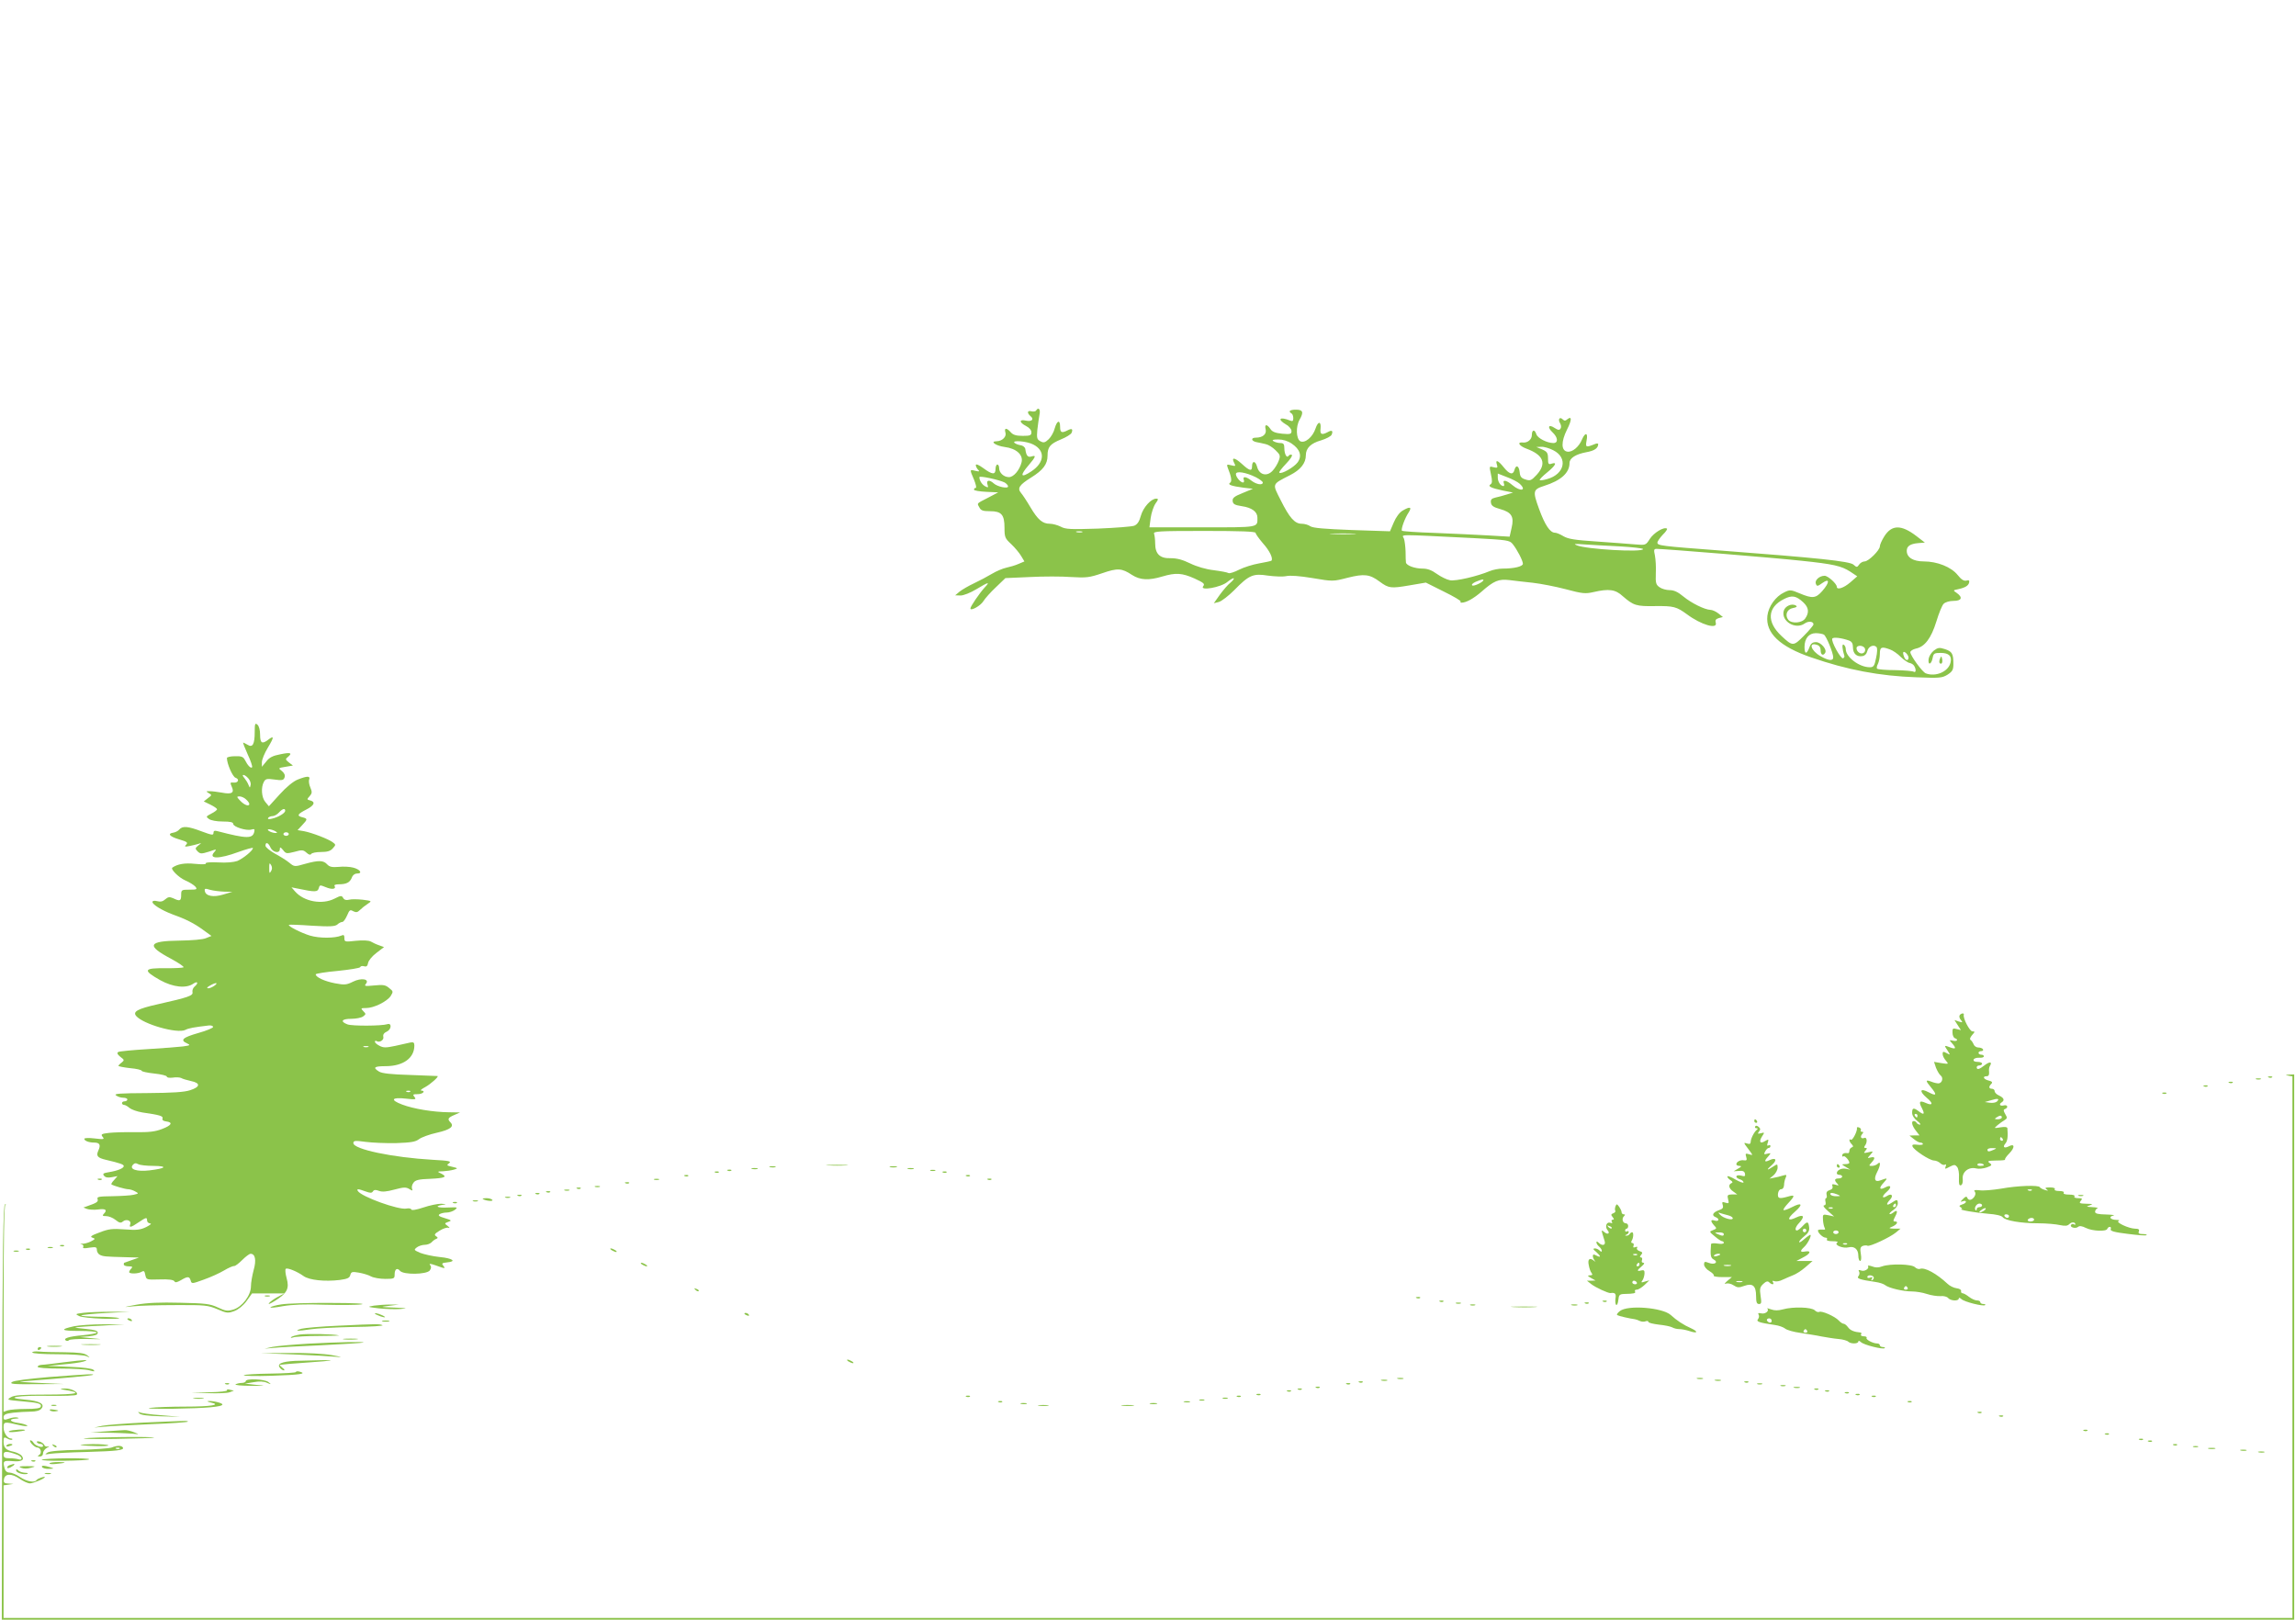<?xml version="1.0" standalone="no"?>
<!DOCTYPE svg PUBLIC "-//W3C//DTD SVG 20010904//EN"
 "http://www.w3.org/TR/2001/REC-SVG-20010904/DTD/svg10.dtd">
<svg version="1.0" xmlns="http://www.w3.org/2000/svg"
 width="1280pt" height="903pt" viewBox="0 0 1280 903"
 preserveAspectRatio="xMidYMid meet">
<g transform="translate(0,903) scale(0.1,-0.1)"
fill="#8bc34a" stroke="none">
<path d="M5776 6741 c-3 -5 -15 -7 -26 -4 -23 6 -26 -9 -5 -27 22 -18 7 -32
-26 -25 -38 9 -38 -10 1 -30 18 -9 30 -23 30 -35 0 -17 -7 -20 -48 -20 -36 0
-54 5 -67 20 -23 26 -38 26 -30 -1 8 -23 -17 -48 -48 -49 -41 0 -7 -25 44 -32
65 -8 105 -44 94 -86 -11 -43 -44 -82 -70 -82 -29 0 -55 24 -55 51 0 10 -4 19
-10 19 -5 0 -10 -11 -10 -25 0 -33 -18 -32 -68 5 -26 19 -42 25 -42 17 0 -7 6
-19 13 -26 10 -10 7 -11 -15 -6 -33 8 -33 9 -8 -49 10 -25 15 -46 10 -46 -6 0
-10 -4 -10 -10 0 -5 30 -10 68 -12 l67 -3 -55 -29 c-68 -35 -64 -30 -50 -55 8
-17 20 -21 59 -21 64 0 81 -19 81 -93 0 -52 3 -59 38 -91 20 -19 45 -49 55
-66 l18 -30 -33 -14 c-18 -8 -49 -17 -68 -21 -19 -4 -55 -19 -80 -34 -25 -15
-70 -39 -100 -53 -30 -14 -66 -35 -80 -46 l-25 -21 30 -1 c17 0 55 15 88 35
70 42 79 44 45 8 -28 -31 -78 -104 -78 -115 0 -17 57 15 72 40 9 15 41 51 70
78 l53 51 136 6 c75 4 178 4 230 0 86 -5 102 -3 173 21 87 30 109 29 168 -10
44 -28 92 -31 168 -8 75 22 109 20 179 -11 52 -24 59 -30 49 -43 -23 -28 99
-7 135 24 16 13 32 22 35 20 3 -3 -6 -14 -19 -25 -13 -10 -39 -40 -58 -66
l-34 -48 28 7 c15 4 54 34 86 66 82 84 105 94 187 81 37 -5 83 -7 102 -3 22 5
77 1 148 -11 113 -19 113 -19 195 2 92 23 123 20 179 -22 50 -37 63 -38 163
-21 l94 16 100 -50 c55 -27 98 -52 94 -56 -3 -3 -1 -6 5 -6 26 0 67 23 111 61
69 61 96 72 155 65 28 -4 87 -10 131 -15 44 -5 127 -21 184 -36 93 -25 110
-26 154 -16 87 20 123 15 164 -23 60 -52 75 -57 182 -55 101 1 117 -3 176 -46
79 -59 173 -86 160 -46 -4 14 1 20 17 25 l23 6 -25 20 c-14 11 -34 20 -45 20
-31 1 -105 37 -151 75 -30 25 -52 35 -76 35 -18 0 -44 7 -56 16 -20 14 -23 23
-21 77 2 34 -1 79 -5 100 -7 32 -6 37 10 37 41 0 670 -51 804 -66 183 -19 225
-29 275 -61 l39 -26 -39 -34 c-36 -31 -75 -44 -75 -24 0 16 -49 61 -68 61 -29
0 -56 -25 -49 -44 6 -16 9 -16 37 4 41 29 41 3 -1 -45 -36 -41 -55 -43 -126
-13 -50 21 -55 21 -87 5 -47 -22 -87 -78 -93 -130 -11 -96 69 -172 244 -232
199 -69 381 -104 588 -111 129 -5 142 -4 173 15 27 18 32 27 32 60 0 56 -7 69
-47 82 -31 10 -39 9 -62 -8 -14 -11 -27 -32 -29 -46 -5 -37 14 -34 22 3 5 27
9 30 45 30 46 0 64 -18 55 -54 -12 -51 -83 -81 -138 -60 -19 7 -86 99 -86 118
0 7 14 16 31 20 49 10 85 57 114 151 14 46 32 91 41 99 9 9 32 16 55 16 45 0
53 19 18 44 -22 15 -22 15 7 21 41 9 58 20 62 38 2 11 -2 14 -16 10 -14 -3
-28 6 -48 31 -36 45 -114 76 -189 76 -59 0 -95 22 -95 59 0 26 19 39 63 43
l38 3 -48 37 c-84 64 -137 63 -178 -2 -14 -22 -25 -47 -25 -56 0 -21 -63 -84
-85 -84 -10 0 -24 -8 -30 -17 -12 -17 -14 -17 -32 -1 -20 19 -204 38 -733 78
-343 26 -360 28 -360 45 0 7 14 27 30 44 17 16 27 32 23 34 -17 11 -73 -23
-95 -57 -23 -36 -23 -36 -83 -31 -33 3 -129 10 -213 16 -122 8 -159 14 -185
29 -18 11 -39 20 -48 20 -27 0 -56 42 -89 133 -36 99 -34 108 28 128 95 30
142 73 142 128 0 27 35 49 94 60 45 8 65 22 66 45 0 4 -8 5 -17 1 -52 -21 -55
-20 -48 19 9 44 -7 48 -25 7 -17 -42 -54 -73 -82 -69 -35 5 -36 55 -2 123 27
53 28 79 1 57 -10 -9 -16 -9 -25 0 -17 17 -28 0 -15 -21 6 -10 8 -23 3 -30 -6
-10 -13 -10 -33 3 -34 23 -43 5 -12 -24 31 -29 33 -60 5 -60 -35 0 -88 27 -95
49 -9 29 -25 26 -25 -4 0 -25 -24 -45 -50 -42 -35 4 -21 -19 19 -34 96 -35
115 -83 58 -146 -30 -32 -36 -35 -63 -26 -23 7 -30 16 -32 41 -4 36 -21 43
-29 12 -8 -30 -29 -24 -60 15 -31 39 -48 45 -38 15 6 -18 3 -20 -18 -15 -25 7
-25 7 -15 -40 8 -36 7 -49 -2 -55 -18 -11 3 -21 69 -35 l56 -11 -35 -11 c-19
-6 -48 -14 -63 -17 -22 -5 -28 -12 -25 -29 2 -16 14 -25 51 -35 64 -18 79 -42
64 -105 l-11 -49 -120 7 c-67 4 -201 10 -298 14 -97 3 -179 9 -182 12 -7 7 15
69 37 102 20 31 8 35 -34 10 -17 -10 -37 -37 -49 -66 l-21 -49 -212 7 c-153 6
-217 11 -232 21 -11 8 -32 14 -48 14 -39 0 -68 33 -117 131 -48 95 -51 87 52
140 59 30 88 67 88 111 0 40 28 67 85 83 29 9 56 23 59 32 9 22 1 27 -22 14
-34 -18 -44 -13 -40 20 4 42 -14 42 -28 0 -16 -48 -59 -84 -85 -71 -23 13 -26
82 -4 120 24 42 19 56 -20 56 -34 0 -45 -9 -25 -21 6 -3 10 -15 10 -27 0 -15
-4 -18 -17 -13 -59 24 -75 9 -23 -22 17 -9 30 -26 30 -36 0 -17 -6 -19 -52
-15 -39 4 -56 11 -66 27 -19 28 -34 27 -26 -3 6 -27 -17 -46 -55 -46 -29 0
-26 -19 4 -25 14 -3 37 -7 51 -11 15 -3 39 -18 55 -34 26 -25 28 -31 18 -58
-6 -17 -21 -42 -34 -56 -32 -35 -75 -24 -87 22 -9 34 -28 35 -28 1 0 -28 -15
-24 -58 16 -40 36 -59 37 -41 3 9 -17 7 -18 -17 -12 -24 6 -26 5 -20 -12 21
-52 25 -78 14 -85 -17 -11 8 -19 75 -28 l52 -6 -58 -24 c-48 -19 -57 -28 -55
-45 2 -17 13 -22 51 -28 56 -8 87 -31 87 -64 0 -56 13 -54 -307 -54 l-295 0 7
53 c4 28 16 64 27 80 16 22 17 27 4 27 -29 0 -73 -49 -86 -96 -9 -33 -20 -48
-37 -55 -14 -5 -104 -12 -202 -16 -153 -5 -181 -4 -208 11 -18 9 -45 16 -60
16 -41 0 -67 22 -109 93 -20 34 -44 70 -52 79 -22 26 -9 45 57 86 66 41 91 74
91 122 0 48 14 65 74 90 30 12 57 29 60 37 9 22 1 26 -22 14 -33 -17 -42 -13
-42 19 0 42 -17 37 -30 -8 -5 -21 -21 -49 -34 -61 -20 -19 -28 -21 -46 -11
-19 10 -21 18 -17 63 3 29 9 67 12 85 7 30 -6 45 -19 23z m1425 -184 c47 -32
59 -69 33 -105 -21 -28 -92 -68 -102 -57 -3 3 14 25 37 49 24 25 38 46 33 50
-6 3 -14 1 -18 -5 -10 -16 -24 9 -24 44 0 21 -5 27 -22 27 -13 0 -30 5 -38 10
-11 7 -4 10 26 10 26 0 53 -8 75 -23z m-1441 -5 c68 -34 64 -100 -9 -149 -61
-41 -68 -26 -16 34 40 47 43 57 15 48 -20 -6 -29 4 -34 42 -2 10 -13 19 -27
21 -13 2 -28 8 -33 13 -18 16 68 10 104 -9z m2899 -32 c84 -42 64 -134 -34
-161 -20 -6 -39 -8 -41 -6 -3 3 15 22 40 42 49 40 59 61 26 50 -17 -6 -20 -2
-20 29 0 31 -5 38 -32 50 l-33 14 28 1 c15 1 45 -8 66 -19z m-1657 -151 c21
-11 38 -24 38 -29 0 -17 -36 -11 -63 10 -30 24 -51 26 -43 5 3 -8 1 -15 -4
-15 -14 0 -40 30 -40 47 0 19 56 10 112 -18z m1469 -35 c43 -39 6 -47 -39 -9
-33 28 -57 33 -48 10 3 -8 2 -15 -2 -15 -16 0 -32 24 -32 47 l0 23 51 -20 c28
-10 60 -27 70 -36z m-2870 6 c10 -6 19 -16 19 -22 0 -14 -59 -2 -80 17 -24 22
-43 19 -35 -6 6 -18 4 -19 -13 -10 -18 10 -32 32 -32 51 0 9 111 -15 141 -30z
m432 -277 c-7 -2 -21 -2 -30 0 -10 3 -4 5 12 5 17 0 24 -2 18 -5z m967 -4 c0
-6 18 -31 40 -57 38 -42 59 -86 48 -98 -3 -2 -34 -9 -69 -15 -35 -6 -85 -22
-111 -35 -27 -14 -53 -22 -59 -19 -6 4 -43 11 -82 16 -44 5 -95 20 -132 38
-43 21 -74 29 -109 29 -60 -2 -86 24 -86 82 0 21 -3 45 -6 54 -6 14 23 16 280
16 201 0 286 -3 286 -11z m548 -6 c-32 -2 -86 -2 -120 0 -35 2 -9 3 57 3 66 0
94 -1 63 -3z m667 -23 c189 -10 201 -12 218 -33 25 -31 57 -93 57 -110 0 -15
-48 -27 -113 -27 -21 0 -53 -6 -72 -14 -69 -29 -190 -57 -221 -51 -18 3 -50
19 -73 35 -29 21 -52 30 -80 30 -44 0 -90 17 -93 34 -1 6 -2 34 -2 61 -1 28
-5 60 -9 72 -9 25 -59 25 388 3z m813 -46 c72 -4 132 -11 132 -15 0 -20 -320
-1 -370 21 -20 8 -12 9 40 5 36 -2 125 -8 198 -11z m-758 -188 c0 -10 -52 -36
-62 -30 -6 4 1 12 18 20 31 13 44 16 44 10z m1783 -124 c31 -29 34 -57 11 -90
-18 -26 -75 -30 -94 -8 -21 26 -8 60 25 66 21 4 26 8 17 14 -23 14 -61 -3 -68
-30 -15 -58 66 -106 117 -70 21 15 49 12 49 -5 0 -5 -24 -34 -53 -63 -59 -60
-63 -60 -125 -2 -85 79 -79 160 13 206 45 23 68 19 108 -18z m115 -180 c14 -9
52 -102 52 -127 0 -21 -26 -19 -71 7 -53 30 -69 79 -20 63 14 -4 21 -15 21
-31 0 -25 14 -32 25 -14 12 19 -24 60 -51 60 -19 0 -29 -7 -37 -30 -15 -39
-27 -38 -27 3 0 47 24 77 63 77 18 0 38 -4 45 -8z m140 -33 c16 -6 22 -17 22
-38 0 -34 20 -54 52 -49 14 2 24 12 28 28 6 26 35 39 51 23 6 -6 5 -30 -2 -61
-9 -45 -14 -52 -35 -52 -59 0 -134 57 -134 101 0 10 -5 21 -12 25 -10 6 -8
-25 4 -62 2 -5 -1 -11 -7 -14 -12 -6 -69 96 -60 110 6 9 51 4 93 -11z m89 -45
c3 -9 0 -20 -8 -24 -15 -10 -39 6 -39 26 0 19 39 18 47 -2z m140 -5 c15 -5 43
-24 60 -42 18 -17 40 -32 49 -33 10 -2 21 -9 25 -16 12 -19 11 -40 -2 -33 -6
4 -52 8 -104 9 -51 0 -96 4 -100 8 -4 3 -2 15 4 26 6 12 11 37 11 56 0 39 9
43 57 25z m103 -45 c0 -19 -16 -18 -24 2 -11 27 -7 37 9 24 8 -7 15 -19 15
-26z"/>
<path d="M10815 5357 c-4 -10 -5 -21 -1 -24 10 -10 18 4 13 24 -4 17 -4 17
-12 0z"/>
<path d="M1420 4949 c0 -69 -12 -89 -40 -71 -11 6 -22 12 -24 12 -3 0 9 -30
25 -66 17 -36 28 -69 24 -72 -7 -7 -24 10 -39 40 -10 19 -19 23 -56 22 -25 0
-45 -5 -45 -10 0 -32 32 -105 48 -110 24 -8 15 -30 -11 -27 -19 2 -20 0 -10
-23 16 -34 0 -44 -55 -33 -23 4 -53 8 -67 8 -23 0 -23 0 -6 -11 18 -10 18 -11
-5 -28 l-23 -18 37 -18 c20 -10 37 -21 37 -26 0 -4 -14 -15 -32 -24 -30 -16
-31 -17 -13 -30 11 -8 43 -14 77 -14 42 0 58 -4 58 -13 0 -17 74 -40 101 -32
16 5 20 3 17 -10 -8 -42 -40 -42 -205 1 -17 5 -23 2 -23 -10 0 -14 -9 -12 -66
9 -76 29 -106 31 -124 11 -6 -8 -21 -16 -33 -18 -36 -5 -22 -22 33 -38 43 -13
49 -17 38 -29 -11 -11 -8 -13 17 -8 17 3 39 9 50 12 20 7 20 6 0 -9 -18 -15
-18 -17 -3 -33 15 -14 21 -14 63 -1 43 15 45 15 30 -2 -36 -40 26 -40 134 0
45 16 81 26 81 22 0 -14 -54 -58 -87 -72 -20 -7 -61 -11 -107 -8 -44 2 -72 0
-69 -6 4 -5 -20 -6 -60 -2 -57 6 -97 -1 -126 -21 -12 -8 35 -55 71 -71 24 -10
49 -26 57 -35 12 -15 9 -17 -33 -17 -44 0 -46 -1 -46 -30 0 -33 -7 -36 -44
-18 -21 9 -29 8 -45 -6 -13 -12 -27 -15 -45 -10 -16 4 -26 2 -26 -5 0 -14 52
-46 110 -68 76 -27 123 -51 172 -87 l47 -34 -30 -12 c-17 -8 -79 -13 -149 -14
-175 -2 -187 -27 -45 -102 42 -23 73 -44 68 -47 -5 -3 -47 -5 -94 -5 -130 2
-136 -10 -35 -67 71 -39 144 -47 184 -19 25 17 30 3 6 -17 -8 -7 -13 -21 -11
-30 5 -20 -21 -29 -194 -68 -112 -25 -140 -41 -120 -65 39 -46 228 -100 274
-78 19 10 47 15 132 25 11 1 22 -2 23 -8 2 -5 -35 -21 -82 -34 -88 -25 -104
-40 -63 -58 20 -10 18 -11 -23 -17 -25 -3 -113 -10 -197 -15 -83 -5 -157 -12
-164 -16 -8 -6 -5 -13 12 -27 23 -17 23 -19 7 -32 -10 -7 -18 -16 -18 -18 0
-3 29 -9 65 -13 36 -3 65 -10 65 -15 0 -4 32 -11 70 -15 39 -4 70 -12 70 -17
0 -6 14 -8 32 -6 18 3 40 2 48 -2 8 -5 33 -12 55 -17 54 -11 52 -33 -5 -51
-32 -11 -101 -15 -238 -16 -156 -1 -189 -3 -175 -13 9 -7 27 -13 40 -13 13 0
23 -4 23 -10 0 -5 -7 -10 -15 -10 -8 0 -15 -4 -15 -10 0 -5 5 -10 12 -10 6 0
20 -8 30 -17 11 -9 42 -20 71 -25 98 -14 118 -20 113 -34 -3 -8 4 -14 20 -16
40 -5 31 -22 -22 -42 -38 -15 -72 -19 -149 -18 -55 1 -122 -1 -148 -4 -42 -5
-46 -8 -35 -22 12 -14 7 -15 -44 -9 -33 4 -58 3 -58 -2 0 -11 25 -21 55 -21
31 0 38 -13 23 -45 -13 -29 -5 -40 42 -51 81 -19 100 -26 100 -35 0 -12 -34
-26 -83 -34 -32 -5 -36 -9 -27 -20 8 -10 22 -12 43 -8 l32 6 -19 -22 c-11 -11
-17 -22 -15 -24 11 -8 78 -27 93 -27 9 0 27 -5 39 -12 22 -12 21 -12 -8 -19
-16 -4 -70 -7 -119 -8 -75 -1 -87 -3 -82 -16 5 -15 -4 -21 -59 -40 l-20 -7 20
-8 c11 -4 39 -6 62 -3 43 6 53 -3 31 -25 -9 -9 -6 -12 14 -12 14 0 37 -9 52
-21 21 -17 30 -19 41 -9 19 16 49 5 41 -15 -8 -21 4 -19 46 10 43 29 48 30 48
10 0 -8 8 -15 18 -16 9 0 -1 -9 -23 -20 -33 -16 -54 -18 -120 -13 -68 5 -89 3
-140 -17 -47 -17 -55 -24 -40 -29 18 -6 17 -8 -10 -22 -17 -8 -38 -13 -48 -12
-12 1 -12 0 -2 -3 8 -2 12 -9 9 -15 -5 -8 6 -9 34 -4 37 5 42 4 42 -13 0 -10
8 -23 17 -27 19 -9 28 -10 143 -13 l75 -2 -40 -14 c-22 -8 -41 -15 -42 -15 -2
0 -3 -4 -3 -10 0 -5 12 -10 27 -10 21 0 24 -3 15 -12 -7 -7 -12 -16 -12 -20 0
-11 52 -10 70 2 12 7 16 4 20 -18 6 -27 6 -27 80 -25 49 2 77 -2 82 -10 5 -9
14 -7 37 6 37 22 47 22 54 -2 5 -19 7 -19 73 5 37 13 88 36 113 51 25 15 51
26 57 25 5 -1 25 14 44 33 19 19 40 35 47 35 26 0 33 -35 17 -91 -8 -30 -15
-70 -15 -90 0 -51 -49 -115 -98 -130 -33 -10 -44 -8 -87 12 -43 20 -67 23
-209 26 -114 3 -184 0 -245 -11 -75 -14 -77 -15 -20 -9 36 4 144 7 240 7 163
1 179 -1 232 -23 53 -23 59 -23 95 -10 23 9 50 31 68 56 l30 42 90 0 90 0 -36
-19 c-19 -10 -42 -26 -49 -35 -8 -10 8 -3 35 14 66 42 79 67 63 125 -7 25 -9
48 -5 52 8 8 63 -14 99 -40 32 -23 118 -32 202 -22 43 6 55 11 59 28 5 18 11
19 47 13 23 -4 54 -13 68 -21 15 -8 51 -14 80 -14 49 0 52 2 52 24 0 31 14 40
30 21 19 -23 148 -21 166 2 9 13 9 22 2 30 -8 9 1 9 32 -2 52 -19 55 -19 41
-1 -10 12 -7 15 21 18 56 5 32 23 -41 30 -39 4 -87 15 -108 23 -36 16 -37 17
-19 31 11 8 31 14 44 14 13 0 30 6 38 14 7 8 19 17 26 19 10 4 10 8 -1 15 -12
8 -8 14 20 31 19 12 41 19 49 16 9 -3 7 1 -4 10 -19 14 -19 15 3 23 21 7 19 9
-20 21 -31 9 -39 15 -28 22 8 5 26 9 40 9 14 0 34 7 45 15 18 15 15 15 -39 13
-58 -3 -79 7 -29 15 23 3 22 4 -9 6 -19 0 -64 -9 -99 -21 -39 -13 -65 -17 -67
-11 -2 6 -15 8 -28 5 -44 -8 -250 66 -270 98 -8 13 1 13 42 -2 27 -10 36 -10
42 0 6 9 15 10 33 3 18 -7 43 -5 87 7 52 14 65 14 83 3 18 -11 20 -11 15 2 -3
8 0 23 8 33 10 15 30 20 94 22 84 4 97 11 59 30 -22 10 -21 11 12 12 19 1 46
5 60 9 24 7 24 8 -9 16 -31 7 -33 9 -17 20 14 11 0 14 -91 19 -226 13 -443 59
-443 93 0 14 9 15 68 7 37 -5 114 -8 170 -7 84 3 108 7 128 22 13 10 58 27
100 36 75 17 98 35 75 58 -18 18 -13 26 22 41 l32 14 -63 1 c-87 1 -197 19
-260 43 -69 26 -59 42 21 33 54 -6 59 -5 48 9 -12 14 -9 16 18 16 29 0 46 19
19 20 -7 1 3 9 22 19 31 17 79 60 69 62 -2 0 -71 3 -154 6 -106 3 -157 9 -172
19 -37 23 -27 30 40 30 95 1 157 45 157 115 0 17 -5 20 -22 17 -13 -3 -51 -11
-85 -19 -52 -11 -66 -11 -88 1 -14 7 -25 17 -25 22 0 5 4 7 9 4 17 -11 43 6
38 24 -3 12 4 22 20 29 26 12 28 50 2 41 -30 -10 -196 -11 -222 -1 -42 16 -32
31 21 31 27 0 56 6 66 13 17 13 17 14 1 30 -15 16 -14 17 16 17 43 0 116 36
137 67 15 25 15 26 -9 45 -20 17 -33 19 -83 14 -51 -5 -57 -4 -46 9 22 27 -26
35 -72 12 -36 -18 -47 -19 -100 -9 -58 11 -108 34 -108 50 0 4 55 13 122 19
68 7 124 16 126 21 2 6 11 8 22 5 13 -4 19 1 22 18 2 13 22 38 46 56 l43 33
-28 10 c-15 5 -36 15 -46 21 -12 6 -43 8 -83 4 -62 -7 -64 -6 -64 15 0 17 -4
20 -17 14 -35 -15 -122 -16 -175 0 -49 15 -125 53 -117 60 2 2 60 0 129 -5
101 -6 128 -4 141 7 8 8 21 14 27 14 7 0 18 16 27 36 13 31 17 34 34 24 16 -8
24 -7 38 7 10 10 29 25 43 34 24 16 24 16 -28 23 -28 3 -62 4 -76 0 -16 -4
-27 -1 -33 10 -8 14 -13 14 -48 -4 -69 -35 -170 -17 -220 40 l-20 23 35 -7
c95 -20 111 -20 117 2 5 19 7 19 39 6 35 -15 60 -11 49 7 -4 5 7 9 24 9 42 0
61 10 72 36 5 15 17 24 30 24 32 0 17 23 -22 33 -19 5 -55 7 -81 4 -37 -3 -51
0 -64 14 -21 23 -47 24 -123 3 -59 -17 -60 -17 -89 7 -16 13 -53 36 -81 51
-28 16 -51 35 -51 43 0 23 16 18 28 -10 13 -28 52 -35 52 -9 0 13 4 12 18 -5
16 -21 20 -21 64 -10 42 12 49 11 67 -5 12 -11 21 -14 26 -7 3 6 28 11 54 11
35 0 53 5 66 20 18 20 18 21 -1 35 -25 18 -113 52 -159 61 l-36 6 25 27 c32
34 32 37 0 45 -31 8 -25 18 26 44 41 21 50 41 21 49 -21 5 -21 7 -5 24 14 16
15 23 4 49 -7 16 -10 36 -6 45 7 20 -13 19 -64 -1 -25 -10 -64 -42 -101 -83
l-60 -66 -20 24 c-21 25 -25 81 -8 112 9 17 17 19 59 13 42 -6 51 -4 56 11 5
12 0 24 -14 36 -22 17 -22 17 20 24 l41 7 -22 17 c-20 16 -21 19 -7 30 28 23
17 28 -40 16 -43 -8 -63 -18 -80 -41 l-24 -29 0 26 c0 14 15 51 34 82 35 58
35 69 0 42 -33 -25 -44 -18 -44 29 0 26 -6 48 -15 56 -13 11 -15 5 -15 -41z
m-36 -258 c10 -11 16 -28 13 -38 -4 -17 -4 -17 -12 2 -4 11 -15 28 -23 38 -21
23 1 22 22 -2z m-12 -118 c10 -9 18 -20 18 -25 0 -16 -27 -7 -50 17 -21 22
-22 25 -5 25 10 0 27 -7 37 -17z m218 -63 c0 -13 -38 -36 -73 -44 -19 -5 -26
-3 -22 4 3 5 14 10 24 10 10 0 26 9 36 20 19 21 35 26 35 10z m-47 -120 c5 -4
-3 -5 -17 -3 -15 3 -29 10 -32 15 -7 11 36 1 49 -12z m67 -10 c0 -5 -7 -10
-15 -10 -8 0 -15 5 -15 10 0 6 7 10 15 10 8 0 15 -4 15 -10z m-99 -207 c-9
-15 -10 -12 -10 17 0 29 1 32 10 18 7 -12 7 -24 0 -35z m-261 -114 l45 -1 -50
-15 c-55 -17 -98 -9 -103 19 -3 15 1 16 30 7 18 -5 53 -9 78 -10z m-54 -524
c-11 -8 -27 -15 -35 -15 -10 1 -7 6 9 15 33 19 50 18 26 0z m857 -342 c-7 -2
-19 -2 -25 0 -7 3 -2 5 12 5 14 0 19 -2 13 -5z m234 -249 c-3 -3 -12 -4 -19
-1 -8 3 -5 6 6 6 11 1 17 -2 13 -5z m-1430 -414 c81 -1 68 -14 -24 -25 -70 -8
-113 6 -93 30 9 11 17 12 30 5 10 -6 49 -10 87 -10z"/>
<path d="M10925 3370 c-4 -6 -1 -18 7 -27 11 -14 10 -15 -12 -8 l-24 8 18 -28
18 -28 -24 6 c-21 6 -24 3 -23 -20 0 -14 6 -28 13 -31 22 -7 13 -20 -10 -14
-22 5 -22 4 -5 -15 24 -27 21 -34 -9 -23 -36 14 -37 13 -17 -16 17 -27 17 -27
-5 -15 -19 10 -22 9 -22 -5 0 -10 8 -26 18 -37 17 -20 16 -20 -25 -14 l-41 7
11 -33 c7 -17 18 -37 26 -43 17 -13 8 -44 -13 -44 -8 0 -26 4 -40 10 -32 12
-33 6 -1 -32 35 -42 31 -51 -12 -28 -49 26 -56 8 -12 -30 38 -31 35 -47 -5
-29 -35 16 -41 7 -21 -30 17 -34 11 -39 -19 -16 -28 21 -36 19 -36 -9 0 -15
11 -32 28 -45 15 -11 22 -21 15 -21 -6 0 -15 5 -18 10 -3 6 -10 10 -16 10 -16
0 -10 -26 12 -54 l20 -26 -28 0 -28 -1 24 -19 c13 -11 29 -20 37 -20 8 0 14
-4 14 -8 0 -5 -14 -6 -31 -4 -24 3 -30 1 -27 -9 6 -20 96 -79 120 -79 11 0 26
-7 35 -15 8 -8 20 -12 26 -8 6 4 8 0 4 -10 -6 -16 -4 -16 22 -2 26 13 30 13
42 -1 7 -9 12 -35 10 -61 -1 -33 1 -44 11 -41 8 3 12 17 10 36 -4 38 33 68 74
58 14 -4 41 -1 59 5 30 11 32 14 17 25 -15 11 -9 13 37 14 30 0 52 2 49 5 -3
3 8 19 24 35 32 33 30 57 -3 39 -26 -13 -36 -4 -19 16 12 14 15 40 11 85 -1 7
-15 9 -38 5 -38 -6 -38 -6 -17 12 12 10 30 23 39 28 16 10 16 14 4 34 -11 19
-11 25 -1 28 20 8 14 26 -8 20 -21 -5 -28 7 -10 18 17 11 11 25 -15 37 -14 6
-25 17 -25 25 0 7 -7 13 -15 13 -18 0 -19 12 -4 27 9 9 5 14 -15 19 -28 7 -36
24 -10 24 10 0 14 7 13 23 -2 12 0 28 5 35 14 23 -2 25 -30 3 -29 -23 -44 -27
-44 -11 0 6 7 10 15 10 8 0 15 5 15 10 0 6 -12 10 -26 10 -16 0 -24 5 -21 13
2 6 16 11 31 10 14 -1 26 2 26 8 0 5 -7 9 -15 9 -8 0 -15 5 -15 10 0 6 7 10
16 10 8 0 12 5 9 10 -3 6 -15 10 -26 10 -11 0 -23 8 -26 18 -4 9 -11 20 -17
24 -6 4 -3 14 8 27 17 19 17 21 2 21 -15 0 -54 74 -48 93 3 11 -16 8 -23 -3z
m208 -481 c-6 -6 -23 -9 -39 -7 l-29 4 35 10 c38 12 49 9 33 -7z m-443 -79 c0
-5 -2 -10 -4 -10 -3 0 -8 5 -11 10 -3 6 -1 10 4 10 6 0 11 -4 11 -10z m470
-10 c0 -5 -10 -10 -22 -10 -19 0 -20 2 -8 10 19 13 30 13 30 0z m5 -120 c3 -5
1 -10 -4 -10 -6 0 -11 5 -11 10 0 6 2 10 4 10 3 0 8 -4 11 -10z m-50 -60 c-27
-12 -35 -12 -35 0 0 6 12 10 28 9 24 0 25 -1 7 -9z m-55 -86 c0 -2 -9 -4 -21
-4 -11 0 -18 4 -14 10 5 8 35 3 35 -6z"/>
<path d="M12758 3033 l22 -4 0 -1510 0 -1509 -6380 0 -6380 0 0 369 0 370 28
4 27 4 -28 2 c-23 1 -28 5 -25 23 4 33 42 35 87 4 20 -14 46 -26 58 -26 18 0
83 27 83 35 0 6 -40 -8 -46 -16 -10 -17 -55 -9 -92 16 -20 14 -46 25 -58 25
-14 0 -24 8 -28 22 -11 43 -8 46 43 42 52 -5 71 7 51 31 -6 7 -26 17 -43 21
-44 9 -57 22 -57 56 0 26 2 28 21 18 11 -7 23 -9 27 -6 3 3 0 6 -6 6 -20 0
-42 31 -42 61 0 33 3 34 83 15 33 -8 54 -9 49 -4 -5 5 -28 12 -51 15 -46 6
-55 22 -13 24 17 1 21 3 9 6 -10 3 -31 0 -47 -6 -26 -9 -30 -8 -30 8 0 14 11
20 53 25 28 3 73 6 98 6 30 0 51 6 59 16 23 26 -8 44 -91 51 -123 11 -37 24
133 21 81 -1 150 1 155 6 14 13 -29 36 -66 35 -26 -1 -29 -3 -11 -6 119 -18
87 -28 -97 -28 -130 0 -174 -3 -193 -15 -24 -14 -21 -15 59 -22 96 -8 114 -13
108 -31 -2 -8 -28 -12 -83 -12 -43 0 -89 -4 -101 -8 l-23 -8 0 574 c0 383 3
577 10 580 6 3 5 4 -2 3 -10 -2 -14 -232 -16 -1159 l-2 -1157 6390 0 6390 0 0
1520 0 1520 -27 -1 c-24 -2 -25 -2 -5 -6z m-12660 -2114 c12 -5 22 -14 22 -20
0 -6 -7 -8 -16 -5 -9 3 -31 6 -50 6 -27 0 -34 4 -34 20 0 21 18 21 78 -1z"/>
<path d="M12648 3023 c7 -3 16 -2 19 1 4 3 -2 6 -13 5 -11 0 -14 -3 -6 -6z"/>
<path d="M12578 3013 c6 -2 18 -2 25 0 6 3 1 5 -13 5 -14 0 -19 -2 -12 -5z"/>
<path d="M12428 2993 c7 -3 16 -2 19 1 4 3 -2 6 -13 5 -11 0 -14 -3 -6 -6z"/>
<path d="M12288 2973 c7 -3 16 -2 19 1 4 3 -2 6 -13 5 -11 0 -14 -3 -6 -6z"/>
<path d="M12058 2933 c7 -3 16 -2 19 1 4 3 -2 6 -13 5 -11 0 -14 -3 -6 -6z"/>
<path d="M9780 2780 c0 -5 5 -10 11 -10 5 0 7 5 4 10 -3 6 -8 10 -11 10 -2 0
-4 -4 -4 -10z"/>
<path d="M9785 2750 c-3 -6 0 -10 7 -10 8 0 9 -3 3 -8 -15 -11 -35 -50 -35
-68 0 -11 -6 -14 -21 -9 -20 7 -19 4 7 -30 28 -37 28 -38 5 -30 -20 6 -22 4
-16 -15 5 -17 3 -21 -12 -19 -20 4 -43 -8 -43 -22 0 -5 8 -9 18 -9 13 -1 11
-4 -8 -15 l-25 -15 30 2 c21 2 30 -2 33 -15 3 -15 -1 -17 -22 -11 -31 7 -36
-11 -6 -21 11 -3 20 -11 20 -17 0 -5 -20 2 -45 16 -25 15 -45 22 -45 17 0 -6
8 -15 18 -21 12 -8 13 -13 5 -16 -20 -9 -15 -30 10 -47 l22 -16 -29 0 c-25 -1
-28 -4 -22 -27 6 -23 4 -25 -15 -19 -18 6 -20 4 -15 -13 5 -16 0 -22 -24 -30
-32 -12 -39 -29 -15 -38 23 -9 18 -26 -5 -19 -24 8 -26 -2 -4 -27 16 -16 15
-18 -6 -26 -22 -8 -22 -9 10 -35 17 -15 36 -27 41 -27 5 0 9 -4 9 -9 0 -6 -16
-7 -35 -4 -19 3 -35 2 -36 -3 -5 -61 -3 -77 15 -86 28 -15 5 -31 -27 -19 -23
9 -27 8 -27 -9 0 -10 13 -27 29 -36 17 -10 28 -21 25 -26 -3 -4 19 -8 48 -8
l53 0 -25 -21 c-17 -15 -19 -19 -7 -15 10 3 29 -1 42 -10 20 -13 29 -14 59 -3
47 17 66 1 66 -57 0 -34 4 -44 16 -44 14 0 15 7 9 46 -6 40 -3 49 15 66 16 15
25 17 33 9 15 -15 30 -14 21 1 -5 8 -2 9 9 5 9 -3 29 0 44 8 16 7 42 19 58 25
17 6 48 26 70 45 l40 35 -45 0 -45 0 34 18 c43 21 52 41 16 35 -30 -6 -32 2
-7 25 24 22 48 77 30 66 -7 -4 -23 -16 -35 -27 -13 -11 -23 -16 -23 -11 0 5
13 19 29 32 21 16 29 31 27 48 -4 35 -10 37 -36 9 -13 -14 -27 -25 -32 -25
-14 0 -9 20 12 42 33 36 26 50 -15 31 -50 -24 -55 -9 -9 31 48 42 40 55 -16
26 -23 -12 -44 -19 -47 -16 -3 3 9 20 26 38 39 42 39 49 -1 37 -50 -14 -58
-11 -56 16 2 15 9 25 18 25 9 0 15 9 16 23 0 12 4 31 9 41 7 17 5 18 -16 12
-13 -4 -35 -10 -49 -12 l-25 -5 23 19 c12 11 22 30 22 42 0 21 -1 22 -25 6
-36 -24 -40 -20 -8 8 32 28 25 45 -12 28 -29 -14 -32 -6 -7 21 16 19 16 20 -5
15 -20 -5 -21 -4 -12 13 5 10 14 19 19 19 6 0 10 5 10 11 0 5 -5 7 -11 3 -8
-4 -9 1 -4 15 6 20 5 21 -14 10 -28 -18 -37 -5 -18 25 15 23 15 24 -6 18 -18
-4 -20 -3 -11 9 9 11 9 17 -1 26 -9 8 -16 9 -20 3z m-149 -496 c13 -3 24 -11
24 -16 0 -14 -52 0 -70 19 -13 14 -13 15 3 9 11 -3 30 -9 43 -12z m434 -84 c0
-5 -4 -10 -10 -10 -5 0 -10 5 -10 10 0 6 5 10 10 10 6 0 10 -4 10 -10z m-460
-20 c0 -12 -8 -12 -35 0 -18 8 -17 9 8 9 15 1 27 -3 27 -9z m-20 -114 c0 -2
-9 -6 -20 -9 -11 -3 -18 -1 -14 4 5 9 34 13 34 5z m58 -63 c-10 -2 -26 -2 -35
0 -10 3 -2 5 17 5 19 0 27 -2 18 -5z m65 -90 c-7 -2 -21 -2 -30 0 -10 3 -4 5
12 5 17 0 24 -2 18 -5z"/>
<path d="M10352 2742 c5 -14 -24 -72 -33 -66 -13 8 -11 -10 4 -25 10 -11 10
-14 0 -18 -7 -3 -13 -11 -13 -19 0 -8 -3 -13 -7 -13 -20 3 -33 -2 -33 -13 0
-6 3 -8 7 -5 6 7 32 -21 33 -35 0 -5 -10 -8 -22 -8 -23 -1 -23 -1 2 -16 l25
-15 -24 5 c-25 5 -51 -8 -51 -25 0 -5 7 -9 15 -9 8 0 15 -4 15 -10 0 -5 -9
-10 -20 -10 -23 0 -26 -10 -7 -29 10 -11 8 -12 -10 -6 -18 5 -22 3 -17 -8 3
-10 -2 -18 -16 -22 -15 -5 -20 -13 -17 -26 3 -10 1 -19 -3 -19 -4 0 -6 -9 -3
-20 3 -13 0 -20 -8 -20 -8 -1 2 -15 21 -31 l35 -31 -32 7 c-31 6 -32 6 -30
-27 1 -18 6 -38 10 -45 4 -7 1 -10 -10 -8 -10 1 -22 0 -26 -2 -11 -7 23 -43
40 -43 8 0 11 -4 8 -10 -4 -6 9 -10 32 -10 23 0 33 -3 25 -8 -19 -13 33 -34
64 -26 32 8 54 -11 54 -47 0 -16 5 -29 10 -29 6 0 8 15 4 39 -5 30 -3 39 11
45 9 3 21 4 26 1 11 -7 125 46 159 74 l25 21 -35 0 c-30 1 -32 3 -14 10 28 11
40 30 20 30 -13 0 -13 3 -1 27 17 31 12 41 -10 23 -9 -7 -18 -11 -21 -8 -2 3
7 13 21 22 14 9 25 25 25 36 0 24 -4 25 -35 4 -29 -19 -33 -9 -8 18 20 22 9
37 -16 21 -30 -19 -32 -3 -3 22 30 26 25 43 -8 25 -32 -17 -37 -4 -10 25 26
28 24 30 -15 15 -33 -13 -41 5 -20 46 19 36 21 64 3 46 -7 -7 -21 -12 -32 -12
-18 0 -18 1 -3 18 23 25 21 35 -4 29 -20 -5 -20 -5 -2 15 18 21 18 21 -11 14
-26 -6 -28 -5 -17 8 11 13 11 16 1 16 -9 0 -9 4 -3 13 14 17 12 49 -3 43 -18
-7 -26 5 -13 21 9 10 8 13 0 13 -7 0 -10 4 -7 9 3 5 -1 11 -9 15 -8 3 -14 2
-13 -2z m-107 -372 c18 -8 17 -9 -7 -9 -15 -1 -30 4 -33 9 -7 12 12 12 40 0z
m325 -60 c0 -5 -5 -10 -11 -10 -5 0 -7 5 -4 10 3 6 8 10 11 10 2 0 4 -4 4 -10z
m-353 -16 c-3 -3 -12 -4 -19 -1 -8 3 -5 6 6 6 11 1 17 -2 13 -5z m33 -134 c0
-5 -7 -10 -15 -10 -8 0 -15 5 -15 10 0 6 7 10 15 10 8 0 15 -4 15 -10z m47
-66 c-3 -3 -12 -4 -19 -1 -8 3 -5 6 6 6 11 1 17 -2 13 -5z"/>
<path d="M4618 2533 c29 -2 74 -2 100 0 26 2 2 3 -53 3 -55 0 -76 -1 -47 -3z"/>
<path d="M10240 2530 c0 -5 5 -10 11 -10 5 0 7 5 4 10 -3 6 -8 10 -11 10 -2 0
-4 -4 -4 -10z"/>
<path d="M4293 2523 c9 -2 23 -2 30 0 6 3 -1 5 -18 5 -16 0 -22 -2 -12 -5z"/>
<path d="M4963 2523 c9 -2 25 -2 35 0 9 3 1 5 -18 5 -19 0 -27 -2 -17 -5z"/>
<path d="M4193 2513 c9 -2 23 -2 30 0 6 3 -1 5 -18 5 -16 0 -22 -2 -12 -5z"/>
<path d="M5063 2513 c9 -2 23 -2 30 0 6 3 -1 5 -18 5 -16 0 -22 -2 -12 -5z"/>
<path d="M4058 2503 c7 -3 16 -2 19 1 4 3 -2 6 -13 5 -11 0 -14 -3 -6 -6z"/>
<path d="M5188 2503 c6 -2 18 -2 25 0 6 3 1 5 -13 5 -14 0 -19 -2 -12 -5z"/>
<path d="M3988 2493 c7 -3 16 -2 19 1 4 3 -2 6 -13 5 -11 0 -14 -3 -6 -6z"/>
<path d="M5258 2493 c7 -3 16 -2 19 1 4 3 -2 6 -13 5 -11 0 -14 -3 -6 -6z"/>
<path d="M3818 2473 c7 -3 16 -2 19 1 4 3 -2 6 -13 5 -11 0 -14 -3 -6 -6z"/>
<path d="M5388 2473 c7 -3 16 -2 19 1 4 3 -2 6 -13 5 -11 0 -14 -3 -6 -6z"/>
<path d="M548 2453 c7 -3 16 -2 19 1 4 3 -2 6 -13 5 -11 0 -14 -3 -6 -6z"/>
<path d="M3648 2453 c6 -2 18 -2 25 0 6 3 1 5 -13 5 -14 0 -19 -2 -12 -5z"/>
<path d="M5508 2453 c7 -3 16 -2 19 1 4 3 -2 6 -13 5 -11 0 -14 -3 -6 -6z"/>
<path d="M3488 2433 c7 -3 16 -2 19 1 4 3 -2 6 -13 5 -11 0 -14 -3 -6 -6z"/>
<path d="M3318 2413 c6 -2 18 -2 25 0 6 3 1 5 -13 5 -14 0 -19 -2 -12 -5z"/>
<path d="M11155 2403 c-44 -7 -97 -12 -118 -9 -28 3 -35 1 -28 -7 6 -8 5 -18
-3 -30 -15 -20 -32 -22 -39 -4 -3 8 -10 7 -23 -7 -17 -17 -17 -18 -1 -13 9 4
17 2 17 -3 0 -5 -10 -12 -21 -15 -17 -6 -19 -9 -8 -16 8 -5 10 -9 4 -10 -21
-3 83 -21 150 -26 42 -3 73 -10 80 -19 14 -19 101 -34 199 -34 44 0 99 -5 120
-10 30 -6 42 -5 53 6 13 13 33 11 33 -2 0 -3 -4 -3 -9 1 -5 3 -12 1 -15 -4 -9
-13 25 -23 39 -11 8 7 22 5 44 -6 36 -18 114 -21 119 -5 2 6 8 11 14 11 6 0 8
-6 5 -13 -4 -10 20 -17 95 -26 54 -7 102 -11 105 -7 4 3 -6 6 -21 6 -21 0 -27
4 -22 15 4 11 -2 15 -22 15 -35 1 -110 36 -91 43 8 3 2 6 -13 6 -34 1 -45 18
-16 24 13 2 -5 5 -39 6 -47 1 -63 5 -63 15 0 8 6 17 13 19 6 3 -6 6 -28 7 -35
2 -37 3 -15 10 21 7 18 8 -19 9 -37 1 -42 3 -31 16 11 13 8 15 -14 15 -16 0
-25 4 -21 10 4 6 -8 10 -30 10 -22 0 -34 4 -30 10 4 6 -7 10 -25 10 -18 0 -29
4 -25 10 4 6 -7 10 -27 10 -26 0 -30 -3 -18 -11 11 -8 9 -9 -10 -3 -14 4 -26
11 -28 15 -5 13 -125 9 -217 -8z m172 -9 c-3 -3 -12 -4 -19 -1 -8 3 -5 6 6 6
11 1 17 -2 13 -5z m-277 -84 c0 -5 -7 -10 -15 -10 -8 0 -15 -5 -15 -12 0 -6
-3 -9 -6 -5 -11 10 4 37 21 37 8 0 15 -4 15 -10z m10 -30 c-24 -15 -36 -11
-14 4 10 8 21 12 24 10 2 -3 -2 -9 -10 -14z m140 -30 c0 -5 -4 -10 -9 -10 -6
0 -13 5 -16 10 -3 6 1 10 9 10 9 0 16 -4 16 -10z m140 -20 c0 -5 -9 -10 -21
-10 -11 0 -17 5 -14 10 3 6 13 10 21 10 8 0 14 -4 14 -10z"/>
<path d="M3218 2403 c7 -3 16 -2 19 1 4 3 -2 6 -13 5 -11 0 -14 -3 -6 -6z"/>
<path d="M3148 2393 c6 -2 18 -2 25 0 6 3 1 5 -13 5 -14 0 -19 -2 -12 -5z"/>
<path d="M3048 2383 c7 -3 16 -2 19 1 4 3 -2 6 -13 5 -11 0 -14 -3 -6 -6z"/>
<path d="M2988 2373 c7 -3 16 -2 19 1 4 3 -2 6 -13 5 -11 0 -14 -3 -6 -6z"/>
<path d="M2888 2363 c7 -3 16 -2 19 1 4 3 -2 6 -13 5 -11 0 -14 -3 -6 -6z"/>
<path d="M11588 2363 c6 -2 18 -2 25 0 6 3 1 5 -13 5 -14 0 -19 -2 -12 -5z"/>
<path d="M2818 2353 c6 -2 18 -2 25 0 6 3 1 5 -13 5 -14 0 -19 -2 -12 -5z"/>
<path d="M2691 2346 c12 -10 60 -16 54 -6 -3 5 -18 10 -32 10 -15 0 -24 -2
-22 -4z"/>
<path d="M2638 2333 c6 -2 18 -2 25 0 6 3 1 5 -13 5 -14 0 -19 -2 -12 -5z"/>
<path d="M2528 2323 c7 -3 16 -2 19 1 4 3 -2 6 -13 5 -11 0 -14 -3 -6 -6z"/>
<path d="M9006 2304 c-3 -9 -4 -19 -1 -24 3 -4 -2 -11 -11 -14 -13 -5 -14 -9
-4 -21 9 -11 9 -15 1 -15 -7 0 -9 -5 -5 -12 5 -7 2 -9 -9 -5 -20 7 -31 -21
-16 -40 17 -19 3 -29 -17 -12 -19 15 -19 17 2 -51 7 -23 -14 -28 -34 -8 -8 8
-12 8 -12 1 0 -6 7 -16 15 -23 8 -7 15 -17 15 -23 0 -7 -4 -7 -12 1 -7 7 -19
12 -27 12 -12 -1 -10 -5 7 -19 27 -24 29 -35 2 -21 -15 8 -20 8 -20 -3 0 -7 5
-18 10 -25 7 -9 7 -9 -2 -2 -25 21 -38 11 -31 -22 3 -18 10 -39 16 -45 7 -10
4 -13 -9 -13 -16 -1 -15 -3 6 -15 l25 -14 -24 -1 -24 0 24 -19 c24 -19 94 -51
107 -50 26 4 33 -3 28 -31 -2 -16 0 -32 4 -35 5 -3 10 9 12 27 3 29 7 33 33
34 55 1 66 4 60 14 -3 6 1 10 10 10 9 0 28 12 43 26 l27 26 -25 -7 c-20 -7
-23 -5 -14 6 6 8 11 25 12 38 1 18 -3 22 -19 18 -25 -7 -24 1 4 24 13 11 17
18 8 19 -7 0 -11 6 -7 15 3 8 0 15 -6 15 -7 0 -7 4 1 14 10 11 8 16 -9 21 -11
4 -17 11 -14 17 5 7 1 9 -9 5 -11 -4 -14 -2 -10 9 3 7 0 14 -7 14 -6 0 -8 5
-4 12 11 17 12 48 3 48 -4 0 -11 -4 -14 -10 -3 -5 -12 -10 -18 -9 -9 0 -9 2 1
6 6 2 12 9 12 14 0 6 -4 7 -10 4 -5 -3 -10 -1 -10 4 0 6 4 11 8 11 5 0 9 7 9
15 0 8 -6 15 -13 15 -17 0 -25 25 -11 39 8 8 8 11 -1 11 -7 0 -12 6 -12 13 0
6 -7 20 -14 30 -12 16 -14 16 -20 1z m-21 -122 c-3 -3 -11 0 -18 7 -9 10 -8
11 6 5 10 -3 15 -9 12 -12z m142 -148 c-3 -3 -12 -4 -19 -1 -8 3 -5 6 6 6 11
1 17 -2 13 -5z m13 -54 c0 -5 -5 -10 -11 -10 -5 0 -7 5 -4 10 3 6 8 10 11 10
2 0 4 -4 4 -10z m-15 -100 c3 -5 -1 -10 -9 -10 -9 0 -16 5 -16 10 0 6 4 10 9
10 6 0 13 -4 16 -10z"/>
<path d="M338 2083 c7 -3 16 -2 19 1 4 3 -2 6 -13 5 -11 0 -14 -3 -6 -6z"/>
<path d="M268 2073 c6 -2 18 -2 25 0 6 3 1 5 -13 5 -14 0 -19 -2 -12 -5z"/>
<path d="M148 2063 c7 -3 16 -2 19 1 4 3 -2 6 -13 5 -11 0 -14 -3 -6 -6z"/>
<path d="M3410 2060 c8 -5 20 -10 25 -10 6 0 3 5 -5 10 -8 5 -19 10 -25 10 -5
0 -3 -5 5 -10z"/>
<path d="M78 2053 c6 -2 18 -2 25 0 6 3 1 5 -13 5 -14 0 -19 -2 -12 -5z"/>
<path d="M3580 1980 c8 -5 20 -10 25 -10 6 0 3 5 -5 10 -8 5 -19 10 -25 10 -5
0 -3 -5 5 -10z"/>
<path d="M10414 1971 c9 -14 -20 -32 -39 -24 -13 4 -16 3 -11 -6 4 -6 3 -18
-3 -25 -12 -14 5 -20 94 -33 22 -3 47 -11 55 -18 20 -16 99 -35 149 -35 22 0
60 -6 83 -14 24 -8 58 -13 76 -12 18 2 37 -3 43 -11 14 -16 59 -18 59 -2 0 6
6 4 14 -3 15 -16 124 -43 133 -34 4 3 -1 6 -10 6 -10 0 -17 5 -17 10 0 6 -8
10 -19 10 -10 0 -30 9 -44 20 -14 11 -30 20 -36 20 -6 0 -10 6 -8 13 1 7 -10
13 -26 15 -15 2 -38 13 -50 25 -61 57 -127 93 -153 83 -7 -3 -20 1 -28 9 -17
18 -137 21 -183 5 -20 -8 -38 -8 -57 0 -15 5 -25 6 -22 1z m31 -60 c3 -5 0
-13 -6 -17 -8 -5 -9 -3 -4 6 6 10 4 12 -8 7 -10 -3 -17 -2 -17 3 0 13 27 13
35 1z m190 -61 c3 -5 -1 -10 -10 -10 -9 0 -13 5 -10 10 3 6 8 10 10 10 2 0 7
-4 10 -10z"/>
<path d="M3877 1839 c7 -7 15 -10 18 -7 3 3 -2 9 -12 12 -14 6 -15 5 -6 -5z"/>
<path d="M1478 1803 c6 -2 18 -2 25 0 6 3 1 5 -13 5 -14 0 -19 -2 -12 -5z"/>
<path d="M7898 1793 c7 -3 16 -2 19 1 4 3 -2 6 -13 5 -11 0 -14 -3 -6 -6z"/>
<path d="M8028 1773 c7 -3 16 -2 19 1 4 3 -2 6 -13 5 -11 0 -14 -3 -6 -6z"/>
<path d="M8938 1773 c7 -3 16 -2 19 1 4 3 -2 6 -13 5 -11 0 -14 -3 -6 -6z"/>
<path d="M1570 1758 c-30 -4 -58 -12 -62 -16 -5 -5 27 -2 69 6 55 9 124 12
233 8 85 -2 178 -2 205 2 29 4 -43 8 -170 8 -121 1 -245 -3 -275 -8z"/>
<path d="M8118 1763 c6 -2 18 -2 25 0 6 3 1 5 -13 5 -14 0 -19 -2 -12 -5z"/>
<path d="M8838 1763 c7 -3 16 -2 19 1 4 3 -2 6 -13 5 -11 0 -14 -3 -6 -6z"/>
<path d="M2085 1751 c-39 -7 -39 -7 25 -15 36 -4 90 -6 120 -4 47 4 43 5 -30
8 -84 3 -84 3 -30 10 l55 7 -50 0 c-27 0 -68 -3 -90 -6z"/>
<path d="M8198 1753 c6 -2 18 -2 25 0 6 3 1 5 -13 5 -14 0 -19 -2 -12 -5z"/>
<path d="M8763 1753 c9 -2 23 -2 30 0 6 3 -1 5 -18 5 -16 0 -22 -2 -12 -5z"/>
<path d="M8438 1743 c34 -2 88 -2 120 0 31 2 3 3 -63 3 -66 0 -92 -1 -57 -3z"/>
<path d="M9031 1721 c-13 -10 -20 -20 -15 -23 8 -5 69 -19 99 -23 6 -1 18 -5
28 -10 9 -4 24 -5 32 -1 8 3 15 1 15 -4 0 -5 26 -11 58 -15 31 -3 65 -10 74
-15 10 -6 28 -10 41 -10 13 0 38 -5 56 -11 44 -15 51 -4 10 15 -45 20 -81 44
-115 75 -46 41 -238 57 -283 22z"/>
<path d="M9853 1734 c12 -13 -13 -32 -35 -26 -15 3 -19 2 -14 -7 4 -6 3 -18
-3 -25 -12 -14 5 -20 94 -33 22 -3 47 -12 57 -20 9 -8 47 -19 85 -24 37 -6 91
-14 118 -20 28 -5 70 -12 94 -14 24 -2 49 -9 55 -15 13 -13 56 -13 56 1 0 6 6
4 14 -3 15 -16 124 -43 133 -34 4 3 -1 6 -10 6 -10 0 -17 5 -17 10 0 6 -7 10
-15 10 -23 0 -65 22 -59 31 3 5 -4 9 -16 9 -12 0 -18 5 -15 10 3 6 3 10 -2 11
-36 3 -58 12 -70 29 -8 11 -19 20 -25 20 -6 0 -18 8 -27 18 -21 23 -96 56
-109 48 -6 -3 -17 1 -25 9 -18 18 -122 21 -178 5 -26 -7 -46 -7 -65 0 -16 6
-25 8 -21 4z m24 -68 c0 -8 -6 -12 -14 -9 -7 3 -13 9 -13 14 0 5 6 9 13 9 8 0
14 -6 14 -14z m198 -56 c3 -5 -1 -10 -10 -10 -9 0 -13 5 -10 10 3 6 8 10 10
10 2 0 7 -4 10 -10z"/>
<path d="M466 1711 c-47 -6 -48 -7 -25 -18 13 -7 73 -13 132 -15 59 -2 100 0
90 4 -10 3 -63 7 -117 7 -55 1 -96 4 -93 7 4 4 66 10 139 14 l133 7 -105 0
c-58 0 -127 -3 -154 -6z"/>
<path d="M2090 1707 c0 -3 15 -10 32 -16 18 -6 28 -7 23 -2 -12 10 -55 25 -55
18z"/>
<path d="M4150 1706 c0 -2 7 -7 16 -10 8 -3 12 -2 9 4 -6 10 -25 14 -25 6z"/>
<path d="M710 1676 c0 -2 7 -7 16 -10 8 -3 12 -2 9 4 -6 10 -25 14 -25 6z"/>
<path d="M2133 1663 c9 -2 25 -2 35 0 9 3 1 5 -18 5 -19 0 -27 -2 -17 -5z"/>
<path d="M413 1636 c-83 -18 -73 -26 30 -26 53 0 97 -4 97 -9 0 -4 -35 -11
-78 -15 -79 -7 -113 -18 -94 -30 6 -3 13 -2 16 2 3 5 49 8 103 7 88 -2 91 -2
28 4 l-70 7 50 4 c36 4 50 9 50 20 0 11 -16 16 -65 21 -36 3 -63 7 -60 8 3 2
66 7 140 10 l135 8 -115 0 c-63 0 -138 -5 -167 -11z"/>
<path d="M1885 1639 c-93 -4 -186 -12 -205 -17 -46 -13 -19 -14 51 -3 31 5
138 11 237 13 100 1 174 6 164 10 -19 7 -16 8 -247 -3z"/>
<path d="M1673 1590 c-24 -4 -46 -10 -50 -15 -5 -4 1 -5 12 -1 11 4 76 8 145
8 69 0 118 2 110 3 -32 8 -177 10 -217 5z"/>
<path d="M1917 1563 c18 -2 50 -2 70 0 21 2 7 4 -32 4 -38 0 -55 -2 -38 -4z"/>
<path d="M1720 1539 c-85 -5 -175 -13 -200 -18 l-45 -10 45 4 c25 3 146 10
270 15 124 6 230 13 235 15 16 6 -136 3 -305 -6z"/>
<path d="M463 1533 c26 -2 67 -2 90 0 23 2 2 3 -48 3 -49 0 -68 -1 -42 -3z"/>
<path d="M267 1523 c18 -2 50 -2 70 0 21 2 7 4 -32 4 -38 0 -55 -2 -38 -4z"/>
<path d="M210 1509 c0 -5 5 -7 10 -4 6 3 10 8 10 11 0 2 -4 4 -10 4 -5 0 -10
-5 -10 -11z"/>
<path d="M180 1490 c0 -6 58 -10 141 -10 78 0 150 -5 162 -11 21 -10 21 -10 3
5 -15 12 -46 16 -125 17 -58 0 -123 2 -143 4 -21 2 -38 0 -38 -5z"/>
<path d="M1635 1479 c99 -4 205 -10 235 -13 44 -4 40 -2 -20 9 -46 8 -136 13
-235 12 l-160 -1 180 -7z"/>
<path d="M355 1435 c-55 -7 -110 -14 -122 -14 -13 -1 -23 -5 -23 -11 0 -6 49
-10 128 -10 70 0 143 -4 161 -10 28 -8 32 -7 22 3 -7 7 -57 14 -134 17 l-122
5 85 8 c47 4 99 11 115 16 40 12 12 11 -110 -4z"/>
<path d="M1645 1443 c-76 -4 -103 -17 -84 -39 6 -8 16 -14 22 -14 6 0 2 7 -9
15 -10 8 -17 15 -14 16 3 1 79 8 170 14 124 9 143 12 75 12 -49 -1 -121 -3
-160 -4z"/>
<path d="M4730 1440 c8 -5 20 -10 25 -10 6 0 3 5 -5 10 -8 5 -19 10 -25 10 -5
0 -3 -5 5 -10z"/>
<path d="M1650 1381 c0 -4 -64 -8 -142 -9 -77 -1 -145 -5 -149 -9 -4 -4 66 -6
156 -3 156 5 200 11 155 23 -11 3 -20 2 -20 -2z"/>
<path d="M275 1353 c-116 -10 -197 -20 -208 -28 -16 -11 6 -13 135 -12 l153 1
-135 6 c-74 3 -121 7 -105 8 248 19 399 33 403 37 7 6 -14 5 -243 -12z"/>
<path d="M7793 1343 c9 -2 23 -2 30 0 6 3 -1 5 -18 5 -16 0 -22 -2 -12 -5z"/>
<path d="M9463 1343 c9 -2 23 -2 30 0 6 3 -1 5 -18 5 -16 0 -22 -2 -12 -5z"/>
<path d="M1370 1330 c0 -5 -10 -10 -22 -10 -13 0 -28 -4 -35 -8 -6 -4 32 -8
85 -8 85 -1 89 0 32 5 l-65 7 48 8 c32 6 57 5 75 -3 25 -11 26 -10 8 4 -22 17
-126 21 -126 5z"/>
<path d="M7703 1333 c9 -2 23 -2 30 0 6 3 -1 5 -18 5 -16 0 -22 -2 -12 -5z"/>
<path d="M9563 1333 c9 -2 23 -2 30 0 6 3 -1 5 -18 5 -16 0 -22 -2 -12 -5z"/>
<path d="M7578 1323 c7 -3 16 -2 19 1 4 3 -2 6 -13 5 -11 0 -14 -3 -6 -6z"/>
<path d="M9728 1323 c7 -3 16 -2 19 1 4 3 -2 6 -13 5 -11 0 -14 -3 -6 -6z"/>
<path d="M1258 1313 c7 -3 16 -2 19 1 4 3 -2 6 -13 5 -11 0 -14 -3 -6 -6z"/>
<path d="M7508 1313 c7 -3 16 -2 19 1 4 3 -2 6 -13 5 -11 0 -14 -3 -6 -6z"/>
<path d="M9798 1313 c6 -2 18 -2 25 0 6 3 1 5 -13 5 -14 0 -19 -2 -12 -5z"/>
<path d="M9928 1303 c6 -2 18 -2 25 0 6 3 1 5 -13 5 -14 0 -19 -2 -12 -5z"/>
<path d="M7338 1293 c7 -3 16 -2 19 1 4 3 -2 6 -13 5 -11 0 -14 -3 -6 -6z"/>
<path d="M10003 1293 c9 -2 23 -2 30 0 6 3 -1 5 -18 5 -16 0 -22 -2 -12 -5z"/>
<path d="M1266 1279 c3 -5 -39 -10 -98 -11 l-103 -2 96 -3 c52 -2 106 0 119 5
l24 9 -22 5 c-12 4 -20 2 -16 -3z"/>
<path d="M7238 1283 c7 -3 16 -2 19 1 4 3 -2 6 -13 5 -11 0 -14 -3 -6 -6z"/>
<path d="M10118 1283 c7 -3 16 -2 19 1 4 3 -2 6 -13 5 -11 0 -14 -3 -6 -6z"/>
<path d="M7178 1273 c7 -3 16 -2 19 1 4 3 -2 6 -13 5 -11 0 -14 -3 -6 -6z"/>
<path d="M10178 1273 c7 -3 16 -2 19 1 4 3 -2 6 -13 5 -11 0 -14 -3 -6 -6z"/>
<path d="M10288 1263 c7 -3 16 -2 19 1 4 3 -2 6 -13 5 -11 0 -14 -3 -6 -6z"/>
<path d="M7008 1253 c7 -3 16 -2 19 1 4 3 -2 6 -13 5 -11 0 -14 -3 -6 -6z"/>
<path d="M10348 1253 c7 -3 16 -2 19 1 4 3 -2 6 -13 5 -11 0 -14 -3 -6 -6z"/>
<path d="M5388 1243 c7 -3 16 -2 19 1 4 3 -2 6 -13 5 -11 0 -14 -3 -6 -6z"/>
<path d="M6898 1243 c7 -3 16 -2 19 1 4 3 -2 6 -13 5 -11 0 -14 -3 -6 -6z"/>
<path d="M10438 1243 c7 -3 16 -2 19 1 4 3 -2 6 -13 5 -11 0 -14 -3 -6 -6z"/>
<path d="M1083 1233 c15 -2 37 -2 50 0 12 2 0 4 -28 4 -27 0 -38 -2 -22 -4z"/>
<path d="M6818 1233 c6 -2 18 -2 25 0 6 3 1 5 -13 5 -14 0 -19 -2 -12 -5z"/>
<path d="M6688 1223 c6 -2 18 -2 25 0 6 3 1 5 -13 5 -14 0 -19 -2 -12 -5z"/>
<path d="M1175 1211 c62 -13 1 -23 -140 -23 -79 0 -167 -3 -197 -7 -31 -4 23
-6 127 -5 188 3 275 11 275 24 0 8 -52 21 -79 19 -9 -1 -2 -4 14 -8z"/>
<path d="M5568 1213 c7 -3 16 -2 19 1 4 3 -2 6 -13 5 -11 0 -14 -3 -6 -6z"/>
<path d="M6603 1213 c9 -2 23 -2 30 0 6 3 -1 5 -18 5 -16 0 -22 -2 -12 -5z"/>
<path d="M10638 1213 c7 -3 16 -2 19 1 4 3 -2 6 -13 5 -11 0 -14 -3 -6 -6z"/>
<path d="M5693 1203 c9 -2 23 -2 30 0 6 3 -1 5 -18 5 -16 0 -22 -2 -12 -5z"/>
<path d="M6413 1203 c9 -2 25 -2 35 0 9 3 1 5 -18 5 -19 0 -27 -2 -17 -5z"/>
<path d="M288 1193 c6 -2 18 -2 25 0 6 3 1 5 -13 5 -14 0 -19 -2 -12 -5z"/>
<path d="M5793 1193 c15 -2 37 -2 50 0 12 2 0 4 -28 4 -27 0 -38 -2 -22 -4z"/>
<path d="M6258 1193 c18 -2 45 -2 60 0 15 2 0 4 -33 4 -33 0 -45 -2 -27 -4z"/>
<path d="M279 1167 c5 -5 19 -7 32 -5 20 3 19 5 -9 9 -20 3 -29 2 -23 -4z"/>
<path d="M777 1150 c8 -9 47 -14 120 -16 l108 -3 -107 9 c-59 4 -113 12 -120
16 -10 5 -10 4 -1 -6z"/>
<path d="M11028 1153 c7 -3 16 -2 19 1 4 3 -2 6 -13 5 -11 0 -14 -3 -6 -6z"/>
<path d="M11148 1133 c7 -3 16 -2 19 1 4 3 -2 6 -13 5 -11 0 -14 -3 -6 -6z"/>
<path d="M800 1099 c-102 -5 -205 -13 -230 -18 l-45 -10 54 5 c30 3 146 9 259
14 112 4 206 11 209 14 4 3 -9 5 -28 4 -19 0 -117 -5 -219 -9z"/>
<path d="M51 1051 c-8 -5 5 -7 35 -4 27 3 51 7 53 9 9 8 -75 3 -88 -5z"/>
<path d="M590 1050 l-85 -6 115 -2 c63 -1 126 -5 140 -7 16 -3 12 0 -10 9 -19
8 -44 14 -55 13 -11 0 -58 -4 -105 -7z"/>
<path d="M11618 1053 c7 -3 16 -2 19 1 4 3 -2 6 -13 5 -11 0 -14 -3 -6 -6z"/>
<path d="M11738 1033 c7 -3 16 -2 19 1 4 3 -2 6 -13 5 -11 0 -14 -3 -6 -6z"/>
<path d="M470 1011 c-19 -3 59 -5 175 -3 115 2 211 5 214 7 7 7 -349 3 -389
-4z"/>
<path d="M11928 1003 c7 -3 16 -2 19 1 4 3 -2 6 -13 5 -11 0 -14 -3 -6 -6z"/>
<path d="M177 980 c10 -11 23 -20 31 -20 19 0 27 -31 11 -41 -11 -7 -11 -9 4
-9 10 0 17 7 17 18 0 11 10 24 23 31 12 6 14 10 5 7 -9 -3 -19 1 -21 8 -3 7
-15 16 -26 19 -12 3 -19 1 -15 -4 3 -5 12 -9 20 -9 8 0 14 -5 14 -11 0 -14
-43 0 -53 17 -4 8 -12 14 -17 14 -6 0 -2 -9 7 -20z"/>
<path d="M11978 993 c7 -3 16 -2 19 1 4 3 -2 6 -13 5 -11 0 -14 -3 -6 -6z"/>
<path d="M36 971 c-4 -5 3 -7 14 -4 23 6 26 13 6 13 -8 0 -17 -4 -20 -9z"/>
<path d="M297 969 c7 -7 15 -10 18 -7 3 3 -2 9 -12 12 -14 6 -15 5 -6 -5z"/>
<path d="M450 974 c34 -7 158 -9 154 -2 -3 4 -42 7 -87 7 -45 -1 -75 -3 -67
-5z"/>
<path d="M12118 973 c7 -3 16 -2 19 1 4 3 -2 6 -13 5 -11 0 -14 -3 -6 -6z"/>
<path d="M623 960 c-13 -5 -94 -11 -180 -13 -105 -2 -165 -7 -178 -15 -18 -12
-16 -12 15 -7 19 3 109 8 200 10 175 5 214 10 205 25 -7 12 -32 12 -62 0z m44
-6 c-3 -3 -12 -4 -19 -1 -8 3 -5 6 6 6 11 1 17 -2 13 -5z"/>
<path d="M12228 963 c6 -2 18 -2 25 0 6 3 1 5 -13 5 -14 0 -19 -2 -12 -5z"/>
<path d="M12313 953 c9 -2 25 -2 35 0 9 3 1 5 -18 5 -19 0 -27 -2 -17 -5z"/>
<path d="M12493 943 c9 -2 23 -2 30 0 6 3 -1 5 -18 5 -16 0 -22 -2 -12 -5z"/>
<path d="M12593 933 c9 -2 23 -2 30 0 6 3 -1 5 -18 5 -16 0 -22 -2 -12 -5z"/>
<path d="M233 892 c-6 -4 49 -7 123 -6 74 1 137 4 141 8 9 9 -249 7 -264 -2z"/>
<path d="M178 883 c7 -3 16 -2 19 1 4 3 -2 6 -13 5 -11 0 -14 -3 -6 -6z"/>
<path d="M276 872 c-2 -4 12 -6 32 -4 62 6 69 10 20 11 -26 0 -49 -3 -52 -7z"/>
<path d="M58 863 c-10 -2 -18 -9 -18 -14 0 -6 8 -5 20 1 11 6 20 13 20 15 0 3
-1 4 -2 4 -2 -1 -11 -3 -20 -6z"/>
<path d="M118 847 c14 -6 34 -6 54 0 31 8 29 9 -21 9 -43 0 -50 -2 -33 -9z"/>
<path d="M235 850 c3 -5 21 -10 38 -9 31 1 31 1 7 9 -36 11 -52 11 -45 0z"/>
<path d="M90 832 c0 -13 43 -26 62 -19 7 3 2 6 -12 6 -15 1 -31 6 -38 13 -9 9
-12 9 -12 0z"/>
<path d="M253 813 c9 -2 23 -2 30 0 6 3 -1 5 -18 5 -16 0 -22 -2 -12 -5z"/>
</g>
</svg>
